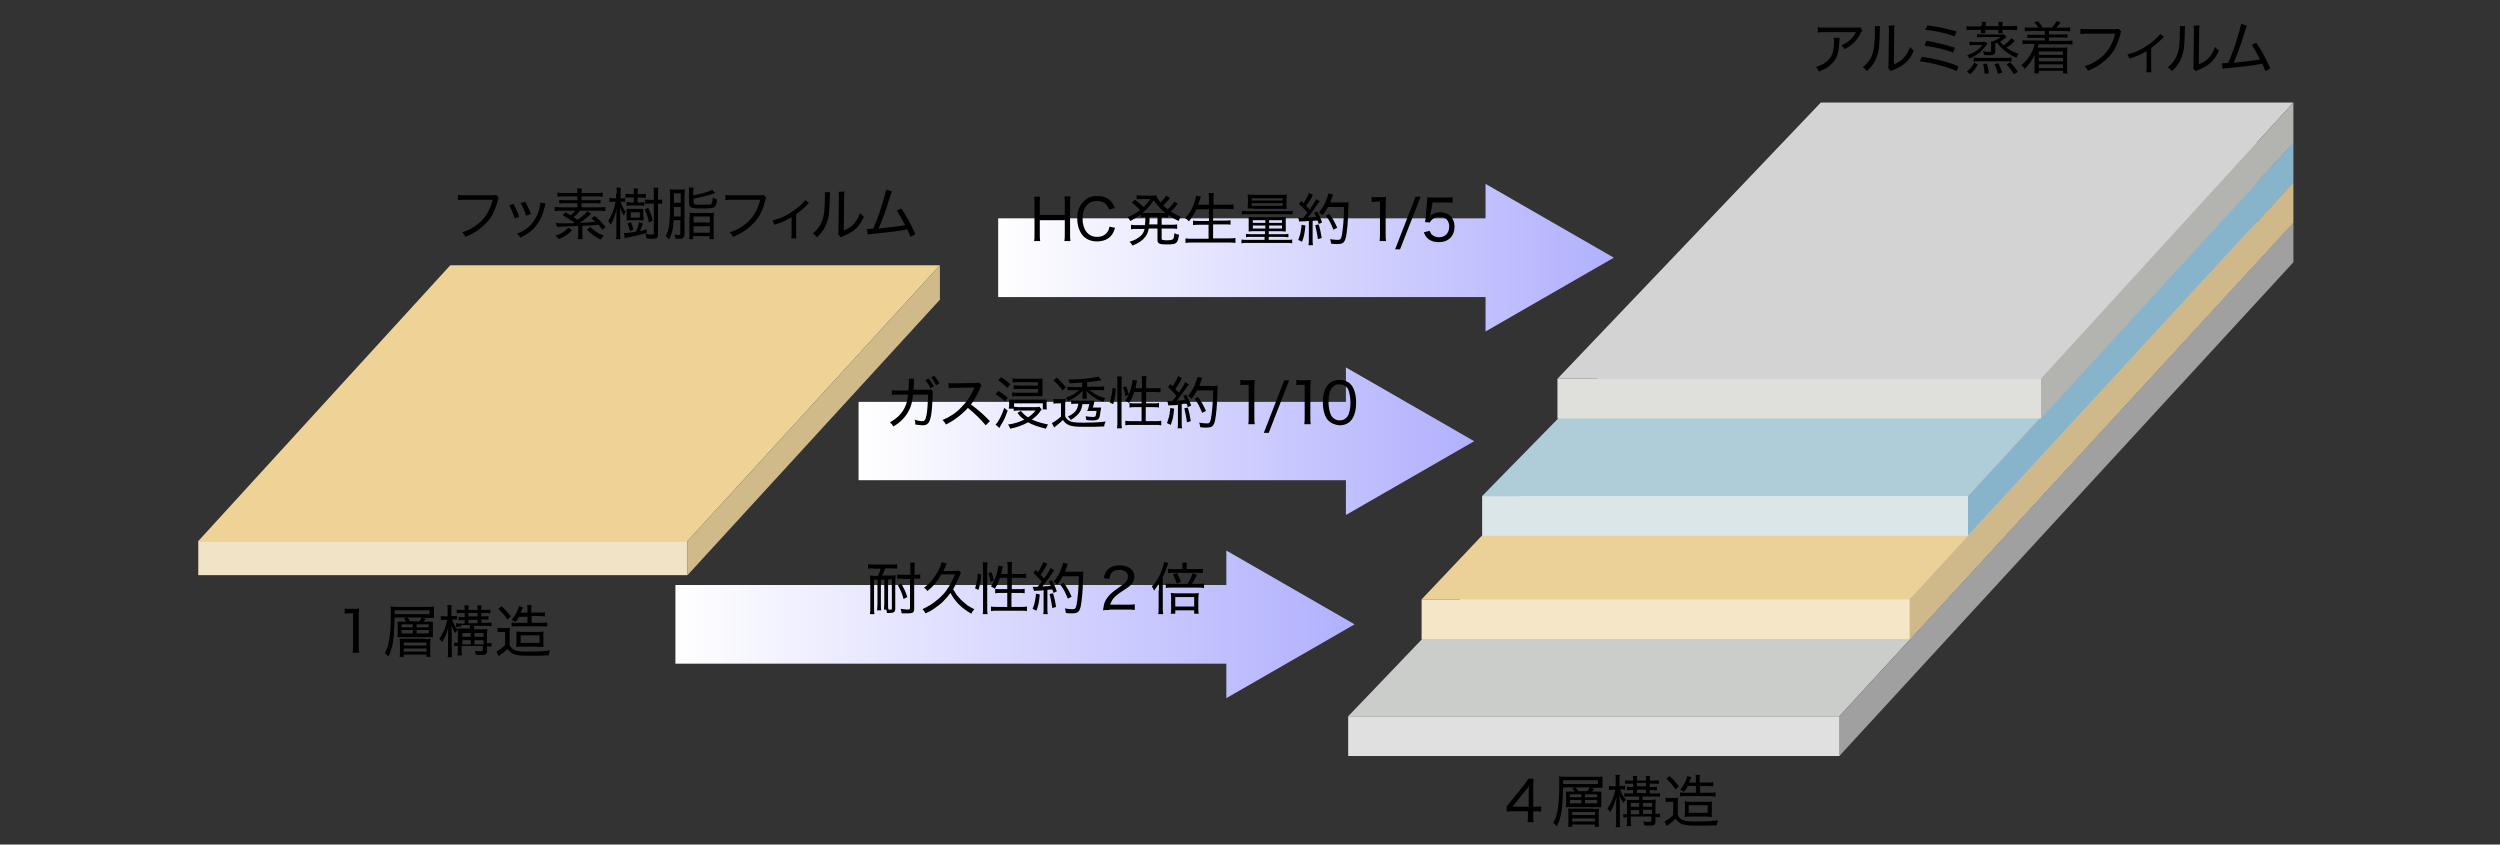 <?xml version="1.0" encoding="utf-8"?>
<!-- Generator: Adobe Illustrator 26.3.1, SVG Export Plug-In . SVG Version: 6.00 Build 0)  -->
<svg version="1.1" id="レイヤー_1" xmlns="http://www.w3.org/2000/svg" xmlns:xlink="http://www.w3.org/1999/xlink" x="0px"
	 y="0px" viewBox="0 0 660.7 223.2" style="enable-background:new 0 0 660.7 223.2;" xml:space="preserve">
<rect x="0" y="0" width="660.7" height="223.2" fill="#333333" stroke="none"/>
<style type="text/css">
	.st0{fill:none;}
	.st1{fill:#EED296;}
	.st2{fill:#F1E4C6;}
	.st3{fill:#D1BA8A;}
	.st4{fill:#CBCDCB;}
	.st5{fill:#E0E0E0;}
	.st6{fill:#A0A0A0;}
	.st7{fill:#EBD198;}
	.st8{fill:#F5E6C8;}
	.st9{fill:#CFB88A;}
	.st10{fill:#AFCDD9;}
	.st11{fill:#DBE6E8;}
	.st12{fill:#88B4CB;}
	.st13{fill:#D3D3D3;}
	.st14{fill:#DFE0DC;}
	.st15{fill:#B3B3AF;}
	.st16{fill:url(#SVGID_1_);}
	.st17{fill:url(#SVGID_00000093158565923529095480000006189605796743892882_);}
	.st18{fill:url(#SVGID_00000023277511766501033010000016887851327298697623_);}
</style>
<g>
	<rect class="st0" width="660.7" height="223.2"/>
</g>
<polygon class="st1" points="248.4,70.1 119,70.1 52.4,143 181.7,143 "/>
<rect x="52.4" y="143" class="st2" width="129.3" height="9"/>
<polygon class="st3" points="248.4,79.2 181.7,152 181.7,143 248.4,70.1 "/>
<polygon class="st4" points="606.1,58.8 481.2,58.8 356.3,189.3 486.1,189.3 "/>
<rect x="356.3" y="189.3" class="st5" width="129.9" height="10.5"/>
<polygon class="st6" points="606.1,69.3 486.1,199.8 486.1,189.3 606.1,58.8 "/>
<polygon class="st7" points="606.1,48.2 480,48.2 375.7,158.4 504.7,158.4 "/>
<rect x="375.7" y="158.4" class="st8" width="129" height="10.5"/>
<polygon class="st9" points="606.1,58.8 504.7,169 504.7,158.4 606.1,48.2 "/>
<polygon class="st10" points="606.1,37.7 483.2,37.7 391.7,131.1 520.1,131.1 "/>
<rect x="391.7" y="131.1" class="st11" width="128.5" height="10.5"/>
<polygon class="st12" points="606.1,48.2 520.1,141.6 520.1,131.1 606.1,37.7 "/>
<polygon class="st13" points="606.1,27.1 481.2,27.1 411.6,100.1 539.4,100.1 "/>
<rect x="411.6" y="100.1" class="st14" width="127.8" height="10.5"/>
<polygon class="st15" points="606.1,37.7 539.4,110.6 539.4,100.1 606.1,27.1 "/>
<linearGradient id="SVGID_1_" gradientUnits="userSpaceOnUse" x1="263.834" y1="68.124" x2="426.505" y2="68.124">
	<stop  offset="0" style="stop-color:#FFFFFF"/>
	<stop  offset="1" style="stop-color:#B1B0FE"/>
</linearGradient>
<polygon class="st16" points="426.5,68.1 392.6,48.6 392.6,57.7 263.8,57.7 263.8,78.5 392.6,78.5 392.6,87.6 "/>
<linearGradient id="SVGID_00000081608839849494674710000013948628921915605413_" gradientUnits="userSpaceOnUse" x1="226.94" y1="116.56" x2="389.611" y2="116.56">
	<stop  offset="0" style="stop-color:#FFFFFF"/>
	<stop  offset="1" style="stop-color:#B1B0FE"/>
</linearGradient>
<polygon style="fill:url(#SVGID_00000081608839849494674710000013948628921915605413_);" points="389.6,116.6 355.7,97.1 
	355.7,106.2 226.9,106.2 226.9,126.9 355.7,126.9 355.7,136.1 "/>
<linearGradient id="SVGID_00000103953503336838543090000011906393399321483704_" gradientUnits="userSpaceOnUse" x1="178.496" y1="165.031" x2="357.988" y2="165.031">
	<stop  offset="0" style="stop-color:#FFFFFF"/>
	<stop  offset="1" style="stop-color:#B1B0FE"/>
</linearGradient>
<polygon style="fill:url(#SVGID_00000103953503336838543090000011906393399321483704_);" points="358,165 324.1,145.5 324.1,154.6 
	178.5,154.6 178.5,175.4 324.1,175.4 324.1,184.5 "/>
<g>
	<path d="M131.8,52.2c-0.1,0.2-0.1,0.2-0.3,1c-0.8,2.9-1.9,4.9-3.8,6.5c-1.4,1.3-2.7,2.1-4.7,2.9c-0.3-0.6-0.4-0.8-0.9-1.2
		c1.3-0.4,2.2-0.8,3.4-1.6c2.4-1.6,3.9-3.8,4.7-7h-7.4c-0.9,0-1.3,0-1.8,0.1v-1.4c0.6,0.1,0.9,0.1,1.9,0.1h7.1c0.7,0,0.8,0,1.1-0.1
		L131.8,52.2z"/>
	<path d="M135.7,53.9c0.6,1.1,0.9,1.7,1.5,3.4l-1.2,0.4c-0.4-1.4-0.8-2.3-1.4-3.4L135.7,53.9z M144.2,53.8c-0.1,0.3-0.1,0.4-0.2,0.7
		c-0.5,2.2-1.2,3.7-2.2,5c-1,1.4-2.4,2.4-4.3,3.3c-0.3-0.5-0.4-0.6-0.9-1c3-1.2,4.7-3,5.7-5.8c0.3-1,0.5-1.9,0.5-2.5L144.2,53.8z
		 M138.8,53.3c0.8,1.5,1.1,2.1,1.5,3.3L139,57c-0.3-1.1-0.7-2.2-1.4-3.3L138.8,53.3z"/>
	<path d="M146.8,58.9c0.4,0.1,0.7,0.1,1.1,0.1c0.8,0,3,0,3.6,0c0.1-0.1,0.2-0.1,0.3-0.2c-1-0.7-2-1.3-3.1-1.9l0.7-0.8
		c0.7,0.4,0.9,0.5,1.4,0.8c0.6-0.5,0.9-0.8,1.2-1.2h-3.8c-0.7,0-1.1,0-1.6,0.1v-1.1c0.3,0,0.8,0.1,1.5,0.1h4.5v-1.1h-3.4
		c-0.5,0-0.9,0-1.4,0.1v-1c0.4,0.1,0.8,0.1,1.4,0.1h3.4v-1h-3.8c-0.8,0-1.1,0-1.5,0.1v-1.1c0.4,0.1,0.9,0.1,1.6,0.1h3.7
		c0-0.7,0-0.9-0.1-1.2h1.3c-0.1,0.4-0.1,0.6-0.1,1.2h4c0.7,0,1.2,0,1.6-0.1v1.1c-0.4-0.1-0.8-0.1-1.5-0.1h-4.1v1h3.6
		c0.6,0,1,0,1.4-0.1v1c-0.5-0.1-0.8-0.1-1.4-0.1h-3.6v1.1h4.8c0.7,0,1.2,0,1.5-0.1v1.1c-0.5-0.1-0.9-0.1-1.6-0.1h-5.1
		c-0.4,0.5-1.1,1.2-1.7,1.7c0.6,0.4,0.6,0.4,1.1,0.7c0.7-0.5,1.1-0.9,1.9-1.6c0.2-0.2,0.5-0.5,0.6-0.7l1,0.7
		c-0.2,0.1-0.3,0.2-0.5,0.5c-0.9,0.8-1.6,1.3-2.5,1.9c1.1,0,1.1,0,4.1-0.3c-0.4-0.3-0.5-0.5-1-0.9l0.9-0.6c1.3,1.1,1.9,1.8,2.9,2.9
		l-0.9,0.7c-0.5-0.7-0.7-0.9-1-1.3c-2.3,0.2-2.3,0.2-4.3,0.3v2.1c0,0.7,0,1,0.1,1.4h-1.3c0.1-0.4,0.1-0.7,0.1-1.4v-2.1
		c-1.2,0.1-2.9,0.1-4.6,0.2c-0.4,0-0.6,0-0.9,0.1L146.8,58.9z M151.2,60.8c-1,1.1-2,1.8-3.5,2.4c-0.3-0.4-0.5-0.6-0.9-0.9
		c0.9-0.3,1.3-0.5,1.9-0.9c0.7-0.4,1-0.7,1.5-1.2L151.2,60.8z M156,60c0.5,0.5,0.9,0.8,1.6,1.3c0.6,0.4,1,0.6,2,1
		c-0.3,0.3-0.6,0.6-0.8,1c-1.5-0.7-2.6-1.5-3.7-2.6L156,60z"/>
	<path d="M163,51.2c0-0.8,0-1.2-0.1-1.6h1.2c-0.1,0.4-0.1,0.8-0.1,1.5v1.3h0.3c0.4,0,0.6,0,0.9-0.1v1.1c-0.3,0-0.5-0.1-0.9-0.1h-0.3
		c0.3,1,0.8,1.9,1.4,2.7c-0.3,0.6-0.4,0.6-0.5,1c-0.5-0.7-0.7-1.2-1-2.2c0,0.3,0,0.3,0,1c0,0.3,0,0.8,0,1.1v4.5c0,0.8,0,1.3,0.1,1.8
		h-1.2c0.1-0.4,0.1-1,0.1-1.8v-4c0-0.6,0-1.3,0.1-2.3c-0.5,2-0.9,3.1-1.6,4.3c-0.3-0.5-0.4-0.7-0.7-1c0.9-1.3,1.6-3,2-5.1h-0.5
		c-0.4,0-0.8,0-1.1,0.1v-1.1c0.3,0,0.6,0.1,1.1,0.1h0.6V51.2z M164.9,61.6c0.8,0,1.8-0.1,3.2-0.4c0.4-0.9,0.6-1.6,0.8-2.5l1,0.4
		c-0.2,0.7-0.6,1.5-0.8,2c0.6-0.2,0.9-0.2,1.8-0.5v1c-1.5,0.4-2.3,0.6-5.1,1.2c-0.3,0.1-0.5,0.1-0.7,0.2L164.9,61.6z M169.1,53.5
		c0.5,0,0.9,0,1.2-0.1v1c-0.4,0-0.7-0.1-1.2-0.1h-2.3c-0.5,0-0.9,0-1.2,0.1v-1c0.3,0,0.7,0.1,1.2,0.1h0.7v-1.3h-0.9
		c-0.6,0-1,0-1.3,0.1v-1.1c0.4,0.1,0.8,0.1,1.3,0.1h0.9V51c0-0.5,0-0.8-0.1-1.2h1.2c-0.1,0.4-0.1,0.7-0.1,1.2v0.3h0.9
		c0.5,0,0.9,0,1.3-0.1v1.1c-0.4,0-0.8-0.1-1.3-0.1h-0.9v1.3H169.1z M170.1,57.3c0,0.6,0,0.8,0,1c-0.3,0-0.6-0.1-1.1-0.1h-2.3
		c-0.4,0-0.8,0-1.1,0.1c0-0.3,0-0.6,0-1v-1.1c0-0.4,0-0.8,0-1c0.3,0,0.6,0,1,0h2.4c0.4,0,0.7,0,1,0c0,0.3,0,0.4,0,1V57.3z
		 M166.5,61.1c-0.2-0.8-0.3-1.3-0.7-2l0.9-0.4c0.4,0.8,0.5,1.2,0.7,2L166.5,61.1z M166.7,57.5h2.4v-1.4h-2.4V57.5z M171.5,58.8
		c-0.3-1.6-0.6-2.3-1.1-3.5l0.9-0.4c0.6,1.3,0.9,2.1,1.2,3.4L171.5,58.8z M173.9,61.9c0,1-0.3,1.2-1.7,1.2c-0.4,0-0.8,0-1.3-0.1
		c-0.1-0.5-0.2-0.8-0.3-1.2c0.6,0.1,1.2,0.2,1.6,0.2c0.5,0,0.6-0.1,0.6-0.4v-7.8h-1.1c-0.5,0-0.8,0-1.2,0.1v-1.2
		c0.3,0.1,0.6,0.1,1.2,0.1h1.1v-1.5c0-0.8,0-1.2-0.1-1.7h1.3c-0.1,0.5-0.1,1-0.1,1.7v1.5c0.6,0,0.8,0,1.1-0.1v1.2
		c-0.3-0.1-0.6-0.1-1.1-0.1V61.9z"/>
	<path d="M178,58.2c-0.1,2.5-0.5,3.8-1.2,5.1c-0.3-0.4-0.6-0.7-0.9-0.9c1-1.7,1.2-3.5,1.2-10c0-1.3,0-1.8-0.1-2.4
		c0.4,0.1,0.8,0.1,1.4,0.1h1.4c0.5,0,0.8,0,1.2-0.1c0,0.4-0.1,0.8-0.1,1.5v10.3c0,1-0.3,1.3-1.5,1.3c-0.3,0-0.5,0-0.9,0
		c0-0.5-0.1-0.7-0.3-1.1c0.4,0.1,0.8,0.1,1.1,0.1c0.4,0,0.5-0.1,0.5-0.4v-3.5H178z M179.9,57.2v-2.5h-1.8l0,2.5H179.9z M179.9,53.6
		v-2.5h-1.8v2.5H179.9z M183.3,51.6c2.4-0.4,4.2-1,4.9-1.5l0.8,0.9l-0.3,0.1c-0.5,0.2-1.6,0.6-2.2,0.7c-1.2,0.3-1.6,0.4-3.2,0.7v1
		c0,0.3,0.1,0.4,0.3,0.5c0.2,0.1,0.8,0.1,1.7,0.1c2,0,2.5,0,2.7-0.2c0.2-0.2,0.3-0.7,0.4-1.7c0.5,0.3,0.6,0.4,1.1,0.5
		c-0.1,1.2-0.3,1.6-0.6,1.9c-0.3,0.4-1,0.5-3.5,0.5c-1.6,0-2.4-0.1-2.8-0.3c-0.3-0.2-0.5-0.5-0.5-1v-2.7c0-0.6,0-1.1-0.1-1.5h1.3
		c0,0.4-0.1,0.8-0.1,1.4V51.6z M182.3,57.4c0-0.5,0-0.9-0.1-1.2c0.4,0,0.7,0.1,1.3,0.1h3.9c0.6,0,1,0,1.3-0.1c0,0.3-0.1,0.7-0.1,1.2
		v4.3c0,0.7,0,1.1,0.1,1.5h-1.2v-0.8h-4.3v0.8h-1.1c0.1-0.4,0.1-0.8,0.1-1.5V57.4z M183.3,58.8h4.3v-1.6h-4.3V58.8z M183.3,61.5h4.3
		v-1.7h-4.3V61.5z"/>
	<path d="M202.5,52.2c-0.1,0.2-0.1,0.2-0.3,1c-0.8,2.9-1.9,4.9-3.8,6.5c-1.4,1.3-2.7,2.1-4.7,2.9c-0.3-0.6-0.4-0.8-0.9-1.2
		c1.3-0.4,2.2-0.8,3.4-1.6c2.4-1.6,3.9-3.8,4.7-7h-7.4c-0.9,0-1.3,0-1.8,0.1v-1.4c0.6,0.1,0.9,0.1,1.9,0.1h7.1c0.7,0,0.8,0,1.1-0.1
		L202.5,52.2z"/>
	<path d="M213.8,53.6c-0.2,0.2-0.2,0.2-0.5,0.5c-0.7,0.8-1.8,1.7-2.9,2.5v5c0,0.7,0,1.1,0.1,1.4h-1.4c0.1-0.4,0.1-0.7,0.1-1.4v-4.2
		c-1.4,0.9-2.7,1.4-4.5,2c-0.2-0.5-0.3-0.6-0.6-1.1c1.4-0.4,2.4-0.7,3.5-1.3c1.6-0.9,3-1.8,4.3-3.1c0.5-0.5,0.6-0.6,0.9-1
		L213.8,53.6z"/>
	<path d="M219.4,50.8c-0.1,0.4-0.1,0.4-0.1,1.3c-0.1,4.2-0.2,5.2-0.8,6.8c-0.5,1.4-1.2,2.5-2.6,3.8c-0.4-0.5-0.6-0.7-1.1-1
		c1.2-1,2-2,2.5-3.4c0.5-1.3,0.7-3.2,0.7-6.3c0-0.7,0-0.8,0-1.2L219.4,50.8z M223.2,50.6c-0.1,0.4-0.1,0.7-0.1,1.6l-0.1,8.7
		c1.2-0.5,1.9-0.9,2.6-1.7c0.8-0.8,1.3-1.8,1.7-2.9c0.4,0.5,0.5,0.6,1,1c-0.8,1.8-1.8,3-3.1,3.9c-0.6,0.4-1.2,0.7-2.1,1.1
		c-0.2,0.1-0.3,0.1-0.5,0.2c-0.2,0.1-0.2,0.1-0.4,0.2l-0.7-0.8c0.1-0.3,0.1-0.5,0.1-1.2l0.1-8.5c0-0.1,0-0.2,0-0.3
		c0-0.6,0-0.9-0.1-1.2L223.2,50.6z"/>
	<path d="M235.7,50.6c-0.1,0.3-0.2,0.5-0.4,1.1c-1,3.4-2.1,6.4-3.1,8.7c2.1-0.2,5.4-0.6,7-0.9c-0.7-1.4-1.6-2.9-2.2-3.9l1.2-0.5
		c1.3,1.9,2.7,4.4,3.7,6.8l-1.3,0.7c-0.3-0.7-0.4-1-0.8-2c-0.2,0-0.2,0-0.5,0.1c-1.7,0.4-4.7,0.7-8.7,1.1c-0.7,0.1-1,0.1-1.3,0.2
		l-0.2-1.5c0.2,0,0.3,0,0.4,0c0.2,0,0.7,0,1.3-0.1c0.9-2.2,1.5-3.6,2.2-6c0.7-2.3,1-3.4,1.2-4.3L235.7,50.6z"/>
</g>
<g>
	<path d="M91.2,160.8c0.4,0.1,0.7,0.1,1.3,0.1h1.1c0.6,0,0.8,0,1.3-0.1c-0.1,0.9-0.1,1.7-0.1,2.5v7.4c0,0.7,0,1.2,0.1,1.8h-1.7
		c0.1-0.6,0.1-1.1,0.1-1.8v-8.6h-0.8c-0.5,0-0.9,0-1.4,0.1V160.8z"/>
	<path d="M107.3,164.2c-0.2-0.2-0.3-0.4-0.6-0.7l0.9-0.3h-3.3c-0.1,4.1-0.3,5.8-0.6,7.4c-0.3,1.1-0.5,1.8-1.1,2.9
		c-0.3-0.4-0.5-0.6-0.9-0.9c0.5-1,0.8-1.6,1-2.7c0.4-1.7,0.6-4.3,0.6-7.9c0-0.8,0-1.2-0.1-1.7c0.5,0,1.1,0.1,1.9,0.1h8
		c0.8,0,1.1,0,1.6-0.1c0,0.4,0,0.6,0,1v1c0,0.4,0,0.7,0,1c-0.4,0-0.9,0-1.5,0h-1.6l0.9,0.3c-0.2,0.2-0.3,0.4-0.6,0.7h1.2
		c0.7,0,1,0,1.3,0c0,0.4,0,0.7,0,1.1v1.8c0,0.5,0,0.8,0,1.2c-0.3,0-0.7,0-1.3,0h-6.8c-0.8,0-1,0-1.3,0c0-0.4,0.1-0.6,0.1-1.2v-1.7
		c0-0.6,0-0.9-0.1-1.2c0.3,0,0.6,0,1.3,0H107.3z M113.5,162.3v-1h-9.2v1H113.5z M112.3,168.9c0.8,0,1.1,0,1.5-0.1
		c0,0.4-0.1,0.7-0.1,1.2v2.3c0,0.6,0,0.9,0.1,1.3h-1.1V173h-6v0.6h-1.1c0.1-0.4,0.1-0.7,0.1-1.3v-2.2c0-0.6,0-0.9-0.1-1.3
		c0.3,0,0.8,0,1.5,0H112.3z M106.1,165.8h3V165h-3V165.8z M106.1,167.4h3v-0.9h-3V167.4z M106.7,170.6h6v-0.8h-6V170.6z
		 M106.7,172.2h6v-0.8h-6V172.2z M110.8,164.2c0.3-0.3,0.4-0.6,0.6-1h-3.7c0.3,0.4,0.5,0.6,0.7,1H110.8z M110.1,165.8h3.2V165h-3.2
		V165.8z M110.1,167.4h3.2v-0.9h-3.2V167.4z"/>
	<path d="M119.5,163.8c0.2,0.5,0.3,0.7,0.4,1c0.4,0.8,0.6,1.1,1.1,1.6c-0.3,0.3-0.4,0.5-0.7,0.9c-0.4-0.6-0.7-1.1-1-2
		c0,0.6,0.1,1.5,0.1,2.3v4.3c0,0.8,0,1.3,0.1,1.8h-1.2c0.1-0.4,0.1-1,0.1-1.8v-3.8c0-0.7,0-1.4,0.1-2.4c-0.5,1.8-0.9,2.9-1.7,4
		c-0.2-0.4-0.3-0.5-0.7-0.9c1-1.4,1.7-3,2.1-5h-0.7c-0.4,0-0.8,0-1,0.1v-1.1c0.3,0,0.5,0.1,1,0.1h0.8v-1.4c0-0.8,0-1.2-0.1-1.6h1.2
		c-0.1,0.4-0.1,0.8-0.1,1.5v1.4h0.5c0.4,0,0.7,0,1-0.1v1.1c-0.3,0-0.6-0.1-0.9-0.1H119.5z M121.9,165.6c-0.6,0-1,0-1.4,0.1v-1
		c0.4,0.1,0.7,0.1,1.4,0.1h0.9v-0.9h-0.4c-0.5,0-0.9,0-1.2,0.1v-1c0.4,0,0.7,0.1,1.2,0.1h0.4V162h-0.8c-0.5,0-0.9,0-1.3,0.1v-1
		c0.4,0.1,0.7,0.1,1.3,0.1h0.8c0-0.7,0-0.9-0.1-1.2h1.2c-0.1,0.3-0.1,0.5-0.1,1.2h2.4c0-0.8,0-0.9-0.1-1.2h1.2
		c-0.1,0.4-0.1,0.7-0.1,1.2h1.1c0.6,0,0.9,0,1.3-0.1v1c-0.4-0.1-0.7-0.1-1.3-0.1h-1.1v0.9h0.7c0.5,0,0.9,0,1.2-0.1v1
		c-0.3,0-0.6-0.1-1.2-0.1h-0.7v0.9h1.3c0.6,0,1,0,1.4-0.1v1c-0.4-0.1-0.8-0.1-1.5-0.1h-3.1v0.9h2.1c0.6,0,1,0,1.4-0.1
		c0,0.4-0.1,0.8-0.1,1.5v2.3c0.6,0,0.8,0,1.2-0.1v1c-0.4,0-0.6-0.1-1.2-0.1v1.1c0,1-0.3,1.2-1.6,1.2c-0.3,0-0.9,0-1.4-0.1
		c0-0.3-0.1-0.7-0.2-1c0.6,0.1,1.1,0.1,1.5,0.1c0.5,0,0.6-0.1,0.6-0.4v-1h-5.6v0.8c0,1,0,1.2,0.1,1.7h-1.2c0.1-0.5,0.1-0.9,0.1-1.7
		v-0.8c-0.4,0-0.7,0-1,0.1v-1c0.3,0.1,0.5,0.1,1,0.1v-2.4c0-0.6,0-0.9-0.1-1.4c0.4,0,0.9,0,1.6,0h1.7v-0.9H121.9z M124.4,167.3h-2.2
		v1h2.2V167.3z M124.4,169.2h-2.2v1.1h2.2V169.2z M126.2,162.9V162h-2.4v0.9H126.2z M126.2,164.7v-0.9h-2.4v0.9H126.2z M127.8,168.3
		v-1h-2.4v1H127.8z M127.8,170.3v-1.1h-2.4v1.1H127.8z"/>
	<path d="M131.5,165.9c0.4,0.1,0.6,0.1,1.2,0.1h0.9c0.4,0,0.8,0,1.2-0.1c-0.1,0.5-0.1,0.8-0.1,1.6v3c0.4,0.7,0.6,1,1.3,1.3
		c0.7,0.3,1.6,0.4,3.3,0.4c2.7,0,4.6-0.1,6.1-0.3c-0.3,0.7-0.3,0.7-0.4,1.3c-1.6,0.1-3.3,0.1-5,0.1c-2.7,0-3.5-0.1-4.4-0.5
		c-0.6-0.3-1-0.7-1.5-1.3c-0.7,0.7-0.9,0.9-1.8,1.5c-0.2,0.1-0.3,0.3-0.5,0.4l-0.6-1.2c0.6-0.3,1.5-0.9,2.3-1.7V167h-0.9
		c-0.5,0-0.7,0-1.1,0.1V165.9z M132.5,160.2c1.1,0.9,1.7,1.7,2.5,2.7l-0.9,0.8c-0.8-1.2-1.4-1.8-2.4-2.8L132.5,160.2z M137.2,163
		c-0.3,0.6-0.5,0.8-1,1.4c-0.3-0.3-0.5-0.4-1-0.6c0.8-0.9,1.3-1.7,1.7-2.8c0.1-0.3,0.2-0.5,0.2-0.8l1.1,0.3c0,0.1,0,0.1-0.1,0.3
		c0,0,0,0.1-0.1,0.1c0,0.1-0.1,0.2-0.4,1h1.8v-0.5c0-0.8,0-1.1-0.1-1.5h1.2c-0.1,0.3-0.1,0.7-0.1,1.5v0.5h2.1c0.7,0,1.1,0,1.5-0.1
		v1.1c-0.4,0-0.8-0.1-1.4-0.1h-2.1v1.8h2.7c0.7,0,1,0,1.4-0.1v1.1c-0.5,0-0.9-0.1-1.4-0.1h-6.7c-0.5,0-0.9,0-1.3,0.1v-1.1
		c0.3,0.1,0.7,0.1,1.4,0.1h2.8V163H137.2z M137.9,170.9c-0.7,0-1,0-1.5,0.1c0-0.3,0.1-0.5,0.1-1.5v-1.3c0-0.7,0-1-0.1-1.3
		c0.5,0,0.9,0.1,1.6,0.1h4.1c0.7,0,1.1,0,1.6-0.1c-0.1,0.3-0.1,0.6-0.1,1.5v1.2c0,0.9,0,1.1,0,1.4c-0.4,0-0.9-0.1-1.5-0.1H137.9z
		 M137.6,169.9h5v-2h-5V169.9z"/>
</g>
<g>
	<path d="M398.1,213.2c0.3-0.4,0.7-0.8,1-1.2l3.7-4.6c0.5-0.7,0.8-1,1.1-1.6h1.4c-0.1,0.9-0.1,1.3-0.1,2.5v4.9h0.6
		c0.6,0,1,0,1.5-0.1v1.4c-0.6-0.1-0.9-0.1-1.5-0.1h-0.6v1.2c0,0.7,0,1.1,0.1,1.7h-1.6c0.1-0.5,0.1-1,0.1-1.7v-1.2H400
		c-0.9,0-1.3,0-1.8,0.1V213.2z M404,209.7c0-0.8,0-1.2,0.1-2c-0.3,0.5-0.6,0.9-1.1,1.4l-3.3,4.1h4.3V209.7z"/>
	<path d="M416.1,209.1c-0.2-0.2-0.3-0.4-0.6-0.7l0.9-0.3h-3.3c-0.1,4.1-0.3,5.8-0.6,7.4c-0.3,1.1-0.5,1.8-1.1,2.9
		c-0.3-0.5-0.5-0.6-0.9-0.9c0.5-1,0.8-1.6,1-2.7c0.4-1.7,0.6-4.3,0.6-7.9c0-0.8,0-1.2-0.1-1.7c0.5,0,1.1,0.1,1.9,0.1h8
		c0.8,0,1.1,0,1.6-0.1c0,0.4,0,0.6,0,1v1c0,0.4,0,0.7,0,1c-0.4,0-0.9,0-1.5,0h-1.6l0.9,0.3c-0.2,0.2-0.3,0.4-0.6,0.7h1.2
		c0.7,0,1,0,1.3,0c0,0.4,0,0.7,0,1.1v1.8c0,0.5,0,0.8,0,1.2c-0.3,0-0.7,0-1.3,0h-6.8c-0.8,0-1,0-1.3,0c0-0.4,0.1-0.6,0.1-1.2v-1.7
		c0-0.6,0-0.9-0.1-1.2c0.3,0,0.6,0,1.3,0H416.1z M422.3,207.2v-1h-9.2v1H422.3z M421.1,213.8c0.8,0,1.1,0,1.5-0.1
		c0,0.4-0.1,0.7-0.1,1.2v2.3c0,0.6,0,0.9,0.1,1.3h-1.1v-0.6h-6v0.6h-1.1c0.1-0.4,0.1-0.7,0.1-1.3V215c0-0.6,0-0.9-0.1-1.3
		c0.3,0,0.8,0,1.5,0H421.1z M414.9,210.7h3v-0.8h-3V210.7z M414.9,212.3h3v-0.9h-3V212.3z M415.5,215.4h6v-0.8h-6V215.4z
		 M415.5,217.1h6v-0.8h-6V217.1z M419.5,209.1c0.3-0.3,0.4-0.6,0.6-1h-3.7c0.3,0.4,0.5,0.6,0.7,1H419.5z M418.9,210.7h3.2v-0.8h-3.2
		V210.7z M418.9,212.3h3.2v-0.9h-3.2V212.3z"/>
	<path d="M428.2,208.7c0.2,0.5,0.3,0.7,0.4,1c0.4,0.8,0.6,1.1,1.1,1.6c-0.3,0.3-0.4,0.5-0.7,0.9c-0.4-0.6-0.7-1.1-1-2
		c0,0.6,0.1,1.5,0.1,2.3v4.3c0,0.8,0,1.3,0.1,1.8H427c0.1-0.4,0.1-1,0.1-1.8V213c0-0.7,0-1.4,0.1-2.4c-0.5,1.8-0.9,2.9-1.7,4
		c-0.2-0.4-0.3-0.5-0.7-0.9c1-1.4,1.7-3,2.1-5h-0.7c-0.4,0-0.8,0-1,0.1v-1.1c0.3,0,0.5,0.1,1,0.1h0.8v-1.4c0-0.8,0-1.2-0.1-1.6h1.2
		c-0.1,0.4-0.1,0.8-0.1,1.5v1.4h0.5c0.4,0,0.7,0,1-0.1v1.1c-0.3,0-0.6-0.1-0.9-0.1H428.2z M430.7,210.5c-0.6,0-1,0-1.4,0.1v-1
		c0.4,0.1,0.7,0.1,1.4,0.1h0.9v-0.9h-0.4c-0.5,0-0.9,0-1.2,0.1v-1c0.4,0,0.7,0.1,1.2,0.1h0.4v-0.9h-0.8c-0.5,0-0.9,0-1.3,0.1v-1
		c0.4,0.1,0.7,0.1,1.3,0.1h0.8c0-0.7,0-0.9-0.1-1.2h1.2c-0.1,0.3-0.1,0.5-0.1,1.2h2.4c0-0.8,0-0.9-0.1-1.2h1.2
		c-0.1,0.4-0.1,0.7-0.1,1.2h1.1c0.6,0,0.9,0,1.3-0.1v1c-0.4-0.1-0.7-0.1-1.3-0.1H436v0.9h0.7c0.5,0,0.9,0,1.2-0.1v1
		c-0.3,0-0.6-0.1-1.2-0.1H436v0.9h1.3c0.6,0,1,0,1.4-0.1v1c-0.4-0.1-0.8-0.1-1.5-0.1h-3.1v0.9h2.1c0.6,0,1,0,1.4-0.1
		c0,0.4-0.1,0.8-0.1,1.5v2.3c0.6,0,0.8,0,1.2-0.1v1c-0.4,0-0.6-0.1-1.2-0.1v1.1c0,1-0.3,1.2-1.6,1.2c-0.3,0-0.9,0-1.4-0.1
		c0-0.3-0.1-0.7-0.2-1c0.6,0.1,1.1,0.1,1.5,0.1c0.5,0,0.6-0.1,0.6-0.4v-1H431v0.8c0,1,0,1.2,0.1,1.7h-1.2c0.1-0.5,0.1-0.9,0.1-1.7
		V216c-0.4,0-0.7,0-1,0.1v-1c0.3,0.1,0.5,0.1,1,0.1v-2.4c0-0.6,0-0.9-0.1-1.4c0.4,0,0.9,0,1.6,0h1.7v-0.9H430.7z M433.2,212.2H431v1
		h2.2V212.2z M433.2,214.1H431v1.1h2.2V214.1z M435,207.8v-0.9h-2.4v0.9H435z M435,209.6v-0.9h-2.4v0.9H435z M436.6,213.2v-1h-2.4v1
		H436.6z M436.6,215.1v-1.1h-2.4v1.1H436.6z"/>
	<path d="M440.2,210.8c0.4,0.1,0.6,0.1,1.2,0.1h0.9c0.4,0,0.8,0,1.2-0.1c-0.1,0.5-0.1,0.8-0.1,1.6v3c0.4,0.7,0.6,1,1.3,1.3
		c0.7,0.3,1.6,0.4,3.3,0.4c2.7,0,4.6-0.1,6.1-0.3c-0.3,0.7-0.3,0.7-0.4,1.3c-1.6,0.1-3.3,0.1-5,0.1c-2.7,0-3.5-0.1-4.4-0.5
		c-0.6-0.3-1-0.7-1.5-1.3c-0.7,0.7-0.9,0.9-1.8,1.5c-0.2,0.1-0.3,0.3-0.5,0.4l-0.6-1.2c0.6-0.3,1.5-0.9,2.3-1.7v-3.5h-0.9
		c-0.5,0-0.7,0-1.1,0.1V210.8z M441.2,205.1c1.1,0.9,1.7,1.7,2.5,2.7l-0.9,0.8c-0.8-1.2-1.4-1.8-2.4-2.8L441.2,205.1z M446,207.9
		c-0.3,0.6-0.5,0.8-1,1.4c-0.3-0.3-0.5-0.4-1-0.6c0.8-0.9,1.3-1.7,1.7-2.8c0.1-0.3,0.2-0.5,0.2-0.8l1.1,0.3c0,0.1,0,0.1-0.1,0.3
		c0,0,0,0.1-0.1,0.1c0,0.1-0.1,0.2-0.4,1h1.8v-0.5c0-0.8,0-1.1-0.1-1.5h1.2c-0.1,0.3-0.1,0.7-0.1,1.5v0.5h2.1c0.7,0,1.1,0,1.5-0.1
		v1.1c-0.4,0-0.8-0.1-1.4-0.1h-2.1v1.8h2.7c0.7,0,1,0,1.4-0.1v1.1c-0.5,0-0.9-0.1-1.4-0.1h-6.7c-0.5,0-0.9,0-1.3,0.1v-1.1
		c0.3,0.1,0.7,0.1,1.4,0.1h2.8v-1.8H446z M446.7,215.8c-0.7,0-1,0-1.5,0.1c0-0.3,0.1-0.5,0.1-1.5v-1.3c0-0.7,0-1-0.1-1.3
		c0.5,0,0.9,0.1,1.6,0.1h4.1c0.7,0,1.1,0,1.6-0.1c-0.1,0.3-0.1,0.6-0.1,1.5v1.2c0,0.9,0,1.1,0,1.4c-0.4,0-0.9-0.1-1.5-0.1H446.7z
		 M446.3,214.8h5v-2h-5V214.8z"/>
</g>
<g>
	<path d="M486.2,9.9c0,0.3,0,0.3-0.1,1.1c-0.1,2.5-0.5,4-1.5,5.3c-0.9,1.1-2,1.9-3.9,2.6c-0.3-0.6-0.4-0.8-0.8-1.2
		c1.2-0.4,1.9-0.7,2.7-1.3c1.6-1.3,2.1-2.7,2.1-5.6c0-0.4,0-0.5-0.1-0.8H486.2z M492.2,8c-0.1,0.2-0.2,0.3-0.4,0.6
		c-1,2.1-2.4,3.4-4.3,4.4c-0.3-0.4-0.4-0.6-0.9-1c1-0.4,1.6-0.8,2.3-1.4c0.7-0.6,1.2-1.3,1.6-2.1h-8.3c-0.9,0-1.3,0-1.8,0.1V7.2
		c0.5,0.1,1,0.1,1.9,0.1h8c0.9,0,1,0,1.3-0.1L492.2,8z"/>
	<path d="M496.9,6.9c-0.1,0.4-0.1,0.4-0.1,1.3c-0.1,4.2-0.2,5.2-0.8,6.8c-0.5,1.4-1.2,2.5-2.6,3.8c-0.4-0.5-0.6-0.7-1.1-1
		c1.2-1,2-2,2.5-3.4c0.5-1.3,0.7-3.2,0.7-6.3c0-0.7,0-0.8,0-1.2L496.9,6.9z M500.7,6.7c-0.1,0.4-0.1,0.7-0.1,1.6l-0.1,8.7
		c1.2-0.5,1.9-0.9,2.6-1.7c0.8-0.8,1.3-1.8,1.7-2.9c0.4,0.5,0.5,0.6,1,1c-0.8,1.8-1.8,3-3.1,3.9c-0.6,0.4-1.2,0.7-2.1,1.1
		c-0.2,0.1-0.3,0.1-0.5,0.2c-0.2,0.1-0.2,0.1-0.4,0.2l-0.7-0.8c0.1-0.3,0.1-0.5,0.1-1.2l0.1-8.5c0-0.1,0-0.2,0-0.3
		c0-0.6,0-0.9-0.1-1.2L500.7,6.7z"/>
	<path d="M507.9,15c3.7,0.6,6.4,1.2,9.7,2.5l-0.5,1.3c-1.5-0.7-2.7-1.1-5.1-1.7c-1.9-0.5-3.1-0.7-4.6-0.9L507.9,15z M509.1,10.8
		c2.5,0.4,4.7,0.9,7.5,1.8l-0.4,1.3c-2.1-0.8-4.8-1.5-7.6-1.8L509.1,10.8z M509.4,6.7c2.6,0.3,4.7,0.8,7.7,1.6l-0.5,1.3
		c-2.1-0.8-5.2-1.5-7.8-1.7L509.4,6.7z"/>
	<path d="M519.8,18.9c1-0.8,1.4-1.3,1.9-2.3l1,0.4c-0.6,1.1-1,1.7-2,2.6L519.8,18.9z M525.3,11.5c-0.1,0.2-0.2,0.3-0.4,0.5
		c-0.4,0.5-1.1,1.3-1.6,1.8c-0.7,0.6-1.6,1.1-2.8,1.7c-0.2-0.4-0.3-0.6-0.6-0.9c1.9-0.7,3.1-1.5,4-2.7h-2.2c-0.5,0-0.9,0-1.2,0.1v-1
		c0.5,0.1,0.8,0.1,1.3,0.1h1.7c0.6,0,0.8,0,1.1-0.1L525.3,11.5z M523.8,6.7c0-0.4,0-0.6-0.1-0.9h1.2c-0.1,0.3-0.1,0.5-0.1,0.9v0.2
		h3.4V6.7c0-0.3,0-0.6-0.1-0.9h1.2c0,0.3-0.1,0.5-0.1,0.9v0.2h2.2c0.7,0,1.2,0,1.7-0.1V8c-0.4,0-1-0.1-1.7-0.1h-2.2
		c0,0.4,0,0.5,0.1,0.9h-1.2c0-0.3,0-0.4,0-0.9h-3.4c0,0.5,0,0.6,0,0.9h-1.2c0-0.3,0-0.5,0-0.9h-2.6c-0.3,0-0.9,0-1.2,0.1V6.9
		c0.4,0.1,1,0.1,1.7,0.1h2.1V6.7z M531.6,16.3c-0.5-0.1-0.9-0.1-1.6-0.1h-6.8c-0.7,0-1.2,0-1.6,0.1v-1.1c0.4,0,0.9,0.1,1.5,0.1h6.9
		c0.6,0,1.1,0,1.6-0.1V16.3z M532.5,10.8c-0.9,0.9-1.4,1.3-2.2,1.8c0.9,0.7,1.8,1.2,3.2,1.6c-0.3,0.3-0.4,0.6-0.6,1.1
		c-1.6-0.8-2.6-1.4-3.6-2.3c-0.6-0.6-0.9-0.9-1.5-1.7c-0.2,0.1-0.3,0.1-0.5,0.2v2.1c0,0.7-0.4,1-1.4,1c-0.4,0-1,0-1.6-0.1
		c0-0.4-0.1-0.7-0.3-1c0.7,0.1,1.2,0.2,1.7,0.2c0.4,0,0.5-0.1,0.5-0.3v-1.7c0-0.3,0-0.5,0-0.8h0.6c0.9-0.4,1.2-0.6,1.9-1.1h-4.9
		c-0.5,0-0.9,0-1.3,0.1V9c0.5,0.1,0.8,0.1,1.4,0.1h4.6c0.7,0,1,0,1.2,0l0.6,0.7c-0.1,0.1-0.2,0.1-0.4,0.3c-0.5,0.4-0.8,0.6-1.3,0.9
		c0.3,0.5,0.5,0.6,0.9,1c0.9-0.6,1.5-1.2,2.1-1.9L532.5,10.8z M524.5,19.5c-0.1-1.2-0.2-1.7-0.4-2.6l1-0.1c0.2,0.7,0.4,1.4,0.5,2.6
		L524.5,19.5z M528,19.5c-0.2-1-0.5-1.7-0.9-2.5l1-0.3c0.4,0.8,0.7,1.4,1,2.5L528,19.5z M532.2,19.6c-0.6-1.1-1.1-1.7-1.9-2.6
		l0.9-0.5c1,0.9,1.5,1.5,2.1,2.5L532.2,19.6z"/>
	<path d="M536.6,8.2c-0.6,0-1,0-1.5,0.1V7.2c0.4,0.1,0.8,0.1,1.5,0.1h2.1c-0.3-0.5-0.6-0.9-1.1-1.4l1-0.3c0.5,0.6,0.9,1.1,1.2,1.7
		h2.4c0.5-0.5,0.9-1,1.3-1.7l1.1,0.3c-0.5,0.7-0.8,1-1.2,1.4h2.2c0.7,0,1.1,0,1.5-0.1v1.1c-0.4-0.1-0.9-0.1-1.5-0.1h-4.1v0.9h3.6
		c0.7,0,1,0,1.3-0.1v1c-0.4,0-0.7-0.1-1.3-0.1h-3.6v0.9h4.7c0.7,0,1.1,0,1.5-0.1v1.1c-0.5-0.1-0.8-0.1-1.5-0.1h-7.4
		c-0.1,0.3-0.2,0.5-0.3,0.9h6.5c0.5,0,0.9,0,1.4-0.1c0,0.5-0.1,0.8-0.1,1.3v4.2c0,0.6,0,0.9,0.1,1.4h-1.2v-0.7h-6.4v0.7h-1.2
		c0.1-0.4,0.1-0.8,0.1-1.4v-2.1c0-0.4,0-1.1,0.1-1.5c-0.8,1.6-1.6,2.7-2.7,3.8c-0.3-0.4-0.5-0.7-0.9-1c1-0.8,1.7-1.6,2.3-2.6
		c0.6-0.9,1-1.9,1.2-3h-1.7c-0.7,0-1,0-1.5,0.1v-1.1c0.4,0.1,0.8,0.1,1.5,0.1h4.4V10h-3.3c-0.7,0-1,0-1.3,0.1v-1
		c0.4,0.1,0.6,0.1,1.3,0.1h3.3V8.2H536.6z M538.8,13.6v0.9h6.4v-0.9H538.8z M538.8,15.3v0.9h6.4v-0.9H538.8z M538.8,17V18h6.4V17
		H538.8z"/>
	<path d="M560.6,8.3c-0.1,0.2-0.1,0.2-0.3,1c-0.8,2.9-1.9,4.9-3.8,6.5c-1.4,1.3-2.7,2.1-4.7,2.9c-0.3-0.6-0.4-0.8-0.9-1.2
		c1.3-0.4,2.2-0.8,3.4-1.6c2.4-1.6,3.9-3.8,4.7-7h-7.4c-0.9,0-1.3,0-1.8,0.1V7.6c0.6,0.1,0.9,0.1,1.9,0.1h7.1c0.7,0,0.8,0,1.1-0.1
		L560.6,8.3z"/>
	<path d="M571.9,9.7c-0.2,0.2-0.2,0.2-0.5,0.5c-0.7,0.8-1.8,1.7-2.9,2.5v5c0,0.7,0,1.1,0.1,1.4h-1.4c0.1-0.4,0.1-0.7,0.1-1.4v-4.2
		c-1.4,0.9-2.7,1.4-4.5,2c-0.2-0.5-0.3-0.6-0.6-1.1c1.4-0.4,2.4-0.7,3.5-1.3c1.6-0.9,3-1.8,4.3-3.1c0.5-0.5,0.6-0.6,0.9-1L571.9,9.7
		z"/>
	<path d="M577.5,6.9c-0.1,0.4-0.1,0.4-0.1,1.3c-0.1,4.2-0.2,5.2-0.8,6.8c-0.5,1.4-1.2,2.5-2.6,3.8c-0.4-0.5-0.6-0.7-1.1-1
		c1.2-1,2-2,2.5-3.4c0.5-1.3,0.7-3.2,0.7-6.3c0-0.7,0-0.8,0-1.2L577.5,6.9z M581.3,6.7c-0.1,0.4-0.1,0.7-0.1,1.6l-0.1,8.7
		c1.2-0.5,1.9-0.9,2.6-1.7c0.8-0.8,1.3-1.8,1.7-2.9c0.4,0.5,0.5,0.6,1,1c-0.8,1.8-1.8,3-3.1,3.9c-0.6,0.4-1.2,0.7-2.1,1.1
		c-0.2,0.1-0.3,0.1-0.5,0.2c-0.2,0.1-0.2,0.1-0.4,0.2l-0.7-0.8c0.1-0.3,0.1-0.5,0.1-1.2l0.1-8.5c0-0.1,0-0.2,0-0.3
		c0-0.6,0-0.9-0.1-1.2L581.3,6.7z"/>
	<path d="M593.8,6.8c-0.1,0.3-0.2,0.5-0.4,1.1c-1,3.4-2.1,6.4-3.1,8.7c2.1-0.2,5.4-0.6,7-0.9c-0.7-1.4-1.6-2.9-2.2-3.9l1.2-0.5
		c1.3,1.9,2.7,4.4,3.7,6.8l-1.3,0.7c-0.3-0.7-0.4-1-0.8-2c-0.2,0-0.2,0-0.5,0.1c-1.7,0.4-4.7,0.7-8.7,1.1c-0.7,0.1-1,0.1-1.3,0.2
		l-0.2-1.5c0.2,0,0.3,0,0.4,0c0.2,0,0.7,0,1.3-0.1c0.9-2.2,1.5-3.6,2.2-6c0.7-2.3,1-3.4,1.2-4.3L593.8,6.8z"/>
</g>
<g>
	<path d="M282.9,52.1c-0.1,0.6-0.1,1-0.1,1.7v8.1c0,0.8,0,1.2,0.1,1.8h-1.6c0.1-0.6,0.1-1,0.1-1.8v-3.7h-6.6v3.7
		c0,0.8,0,1.2,0.1,1.8h-1.6c0.1-0.5,0.1-1,0.1-1.8v-8.1c0-0.8,0-1.2-0.1-1.8h1.6c-0.1,0.6-0.1,1-0.1,1.7v3.1h6.6v-3.1
		c0-0.8,0-1.2-0.1-1.8H282.9z"/>
	<path d="M293.1,55.4c-0.2-0.6-0.4-0.9-0.7-1.3c-0.6-0.7-1.4-1-2.5-1c-2.4,0-3.8,1.8-3.8,4.7s1.5,4.8,3.8,4.8c1.2,0,2.1-0.4,2.7-1.2
		c0.3-0.4,0.5-0.8,0.6-1.5l1.5,0.3c-0.3,0.9-0.5,1.4-0.9,1.9c-0.8,1.1-2.2,1.7-3.9,1.7c-1.5,0-2.7-0.5-3.6-1.4
		c-1-1.1-1.6-2.7-1.6-4.6c0-2,0.6-3.6,1.8-4.7c0.9-0.9,2-1.3,3.5-1.3c1.4,0,2.6,0.4,3.4,1.2c0.6,0.6,0.9,1,1.2,2L293.1,55.4z"/>
	<path d="M302.6,59.3c0.1-0.6,0.1-1,0.1-2c-0.5,0-0.8,0-1.2,0.1v-0.7c-0.9,0.7-1.5,1-2.8,1.7c-0.2-0.4-0.4-0.7-0.7-1
		c1.4-0.6,2.2-1,3.3-1.9c-1-1-1.3-1.3-2.2-2l0.9-0.7c0.9,0.7,1.6,1.3,2.2,1.9c0.8-0.8,1.1-1.1,1.8-2.1h-2.7c-0.2,0-0.6,0-0.9,0.1
		v-1.1c0.3,0,0.6,0.1,1.1,0.1h2.8c0.7,0,1,0,1.3-0.1c0.1,0.6,0.5,1.2,1.1,1.9c0.6-0.6,1.2-1.3,1.5-1.8l1,0.6
		c-0.1,0.1-0.2,0.2-0.3,0.4c-0.5,0.6-1,1.1-1.5,1.6c0.3,0.3,0.7,0.7,1.2,1c0.7-0.6,1.4-1.4,1.7-2l1,0.6c-0.2,0.1-0.2,0.1-0.7,0.8
		c-0.3,0.4-0.8,0.8-1.2,1.2c0.9,0.6,1.5,0.9,2.7,1.4c-0.3,0.3-0.4,0.6-0.6,1.1c-1.3-0.6-1.9-1-2.8-1.6v0.7c-0.4,0-0.8-0.1-1.3-0.1
		H307v2h2.6c0.7,0,1.1,0,1.5-0.1v1.2c-0.4-0.1-0.9-0.1-1.5-0.1H307V63c0,0.3,0.1,0.4,0.3,0.4c0.3,0.1,0.6,0.1,1.1,0.1
		c1,0,1.4-0.1,1.6-0.3c0.2-0.2,0.3-0.7,0.4-1.6c0.5,0.3,0.8,0.4,1.2,0.4c-0.4,2.4-0.6,2.6-3.3,2.6c-1.9,0-2.4-0.2-2.4-1.2v-3h-2.3
		c-0.2,1.1-0.6,1.9-1.2,2.5c-0.4,0.5-1.1,1-1.8,1.4c-0.4,0.2-0.7,0.3-1.3,0.6c-0.3-0.4-0.4-0.7-0.8-1c1.3-0.4,2.1-0.8,2.9-1.5
		c0.6-0.5,0.9-1.1,1.1-1.9h-2.1c-0.7,0-1.1,0-1.5,0.1v-1.2c0.4,0.1,0.8,0.1,1.5,0.1H302.6z M307.1,56.3c0.5,0,0.6,0,0.9,0
		c-1.4-1.1-2.2-2.1-3.1-3.4c-1,1.5-1.5,2.1-3,3.4c0.3,0,0.5,0,0.9,0H307.1z M303.8,57.3c0,1.4,0,1.4-0.1,2h2.2v-2H303.8z"/>
	<path d="M316.2,55.3c-0.6,1.3-1.2,2.2-2,3.2c-0.4-0.5-0.6-0.6-1-0.8c1.2-1.3,2-2.7,2.6-4.6c0.2-0.6,0.3-1,0.3-1.4l1.3,0.3
		c-0.1,0.3-0.2,0.4-0.3,0.8c-0.1,0.2-0.3,0.9-0.5,1.3h2.9v-1.5c0-0.7,0-1.1-0.1-1.6h1.4c-0.1,0.5-0.1,1-0.1,1.6v1.5h3.5
		c0.7,0,1.3,0,1.8-0.1v1.3c-0.6-0.1-1.1-0.1-1.8-0.1h-3.6v3.1h2.9c0.7,0,1.3,0,1.7-0.1v1.2c-0.4-0.1-1-0.1-1.7-0.1h-2.9v3.7h4
		c0.8,0,1.3,0,1.9-0.1v1.3c-0.6-0.1-1.1-0.1-1.8-0.1h-9.5c-0.7,0-1.2,0-1.9,0.1V63c0.6,0.1,1.1,0.1,1.8,0.1h4.3v-3.7H317
		c-0.7,0-1.2,0-1.7,0.1v-1.2c0.4,0.1,0.9,0.1,1.6,0.1h2.6v-3.1H316.2z"/>
	<path d="M328.2,55.7c0.4,0.1,0.8,0.1,1.5,0.1h10.4c0.7,0,1.1,0,1.5-0.1v1c-0.4-0.1-0.7-0.1-1.5-0.1h-10.4c-0.7,0-1.1,0-1.5,0.1
		V55.7z M331.4,61.1c-0.6,0-1,0-1.4,0.1c0-0.4,0-0.6,0-1.2v-1.6c0-0.4,0-0.7,0-1.1c0.3,0,0.8,0.1,1.4,0.1h7c0.6,0,0.9,0,1.4-0.1
		c0,0.3,0,0.6,0,1V60c0,0.6,0,0.9,0,1.2c-0.6,0-0.9-0.1-1.4-0.1h-3.1v0.8h3.9c0.6,0,0.9,0,1.3-0.1v0.9c-0.4,0-0.7-0.1-1.3-0.1h-3.9
		v0.8h4.6c0.7,0,1.1,0,1.6-0.1v1c-0.4-0.1-0.9-0.1-1.6-0.1h-10.2c-0.7,0-1.1,0-1.6,0.1v-1c0.5,0.1,0.9,0.1,1.6,0.1h4.5v-0.8h-3.6
		c-0.6,0-0.9,0-1.3,0.1v-0.9c0.3,0,0.6,0.1,1.3,0.1h3.7v-0.8H331.4z M331.2,55.1c-0.8,0-1.1,0-1.5,0c0-0.3,0.1-0.6,0.1-1.2v-1.4
		c0-0.5,0-0.7-0.1-1.1c0.5,0,0.8,0.1,1.5,0.1h7.4c0.7,0,1,0,1.5-0.1c0,0.4-0.1,0.6-0.1,1.1V54c0,0.5,0,0.8,0.1,1.2
		c-0.4,0-0.6,0-1.5,0H331.2z M330.8,54.4h8.2v-0.7h-8.2V54.4z M330.8,53h8.2v-0.6h-8.2V53z M331.1,58.2v0.7h3.3v-0.7H331.1z
		 M331.1,59.6v0.8h3.3v-0.8H331.1z M335.4,58.9h3.4v-0.7h-3.4V58.9z M335.4,60.4h3.4v-0.8h-3.4V60.4z"/>
	<path d="M345,59.6c-0.2,2.2-0.4,3-0.9,4.3l-1-0.5c0.5-1.2,0.7-2.1,0.9-4L345,59.6z M343.1,57.6c0.2,0,0.3,0,0.6,0
		c0.1,0,0.3,0,0.7,0c0.5-0.6,0.7-0.8,1.1-1.4c-0.8-0.9-1.1-1.3-2.2-2.3l0.6-0.8l0.6,0.6c0.7-1.1,1.3-2.1,1.4-2.7l1.1,0.5
		c-0.1,0.1-0.2,0.2-0.3,0.6c-0.4,0.7-1,1.6-1.5,2.3c0.3,0.3,0.5,0.5,0.9,1c1-1.5,1.5-2.2,1.7-2.8l1,0.6c-0.1,0.2-0.2,0.3-0.5,0.6
		c-1,1.5-2,2.9-2.7,3.7c1.2-0.1,1.4-0.1,2.2-0.2c-0.2-0.4-0.3-0.6-0.5-1.1l0.8-0.3c0.5,0.9,0.9,1.7,1.3,2.9l-0.9,0.4
		c-0.1-0.5-0.2-0.6-0.3-0.9c-0.2,0-0.3,0-0.4,0c-0.3,0-0.3,0-0.9,0.1v4.9c0,0.7,0,1.1,0.1,1.5h-1.2c0.1-0.4,0.1-0.9,0.1-1.6v-4.8
		c-1,0.1-1,0.1-1.6,0.1c-0.6,0-0.6,0-0.9,0.1L343.1,57.6z M348.5,59.3c0.4,1.3,0.6,2.3,0.8,3.6l-1,0.3c-0.2-1.3-0.4-2.5-0.7-3.7
		L348.5,59.3z M351,54.6c-0.5,0.9-0.9,1.6-1.5,2.3c-0.3-0.3-0.5-0.5-0.9-0.8c0.7-0.8,1.2-1.6,1.7-2.7c0.4-1,0.6-1.7,0.8-2.3l1.2,0.3
		c-0.1,0.3-0.1,0.3-0.3,0.9c-0.2,0.5-0.3,0.7-0.4,1.2h3.6c0.6,0,0.9,0,1.2-0.1c0,0.5,0,0.5-0.1,2.4c0,2.4-0.3,5.5-0.6,6.9
		c-0.4,1.5-0.8,1.8-2.4,1.8c-0.4,0-0.8,0-1.5-0.1c-0.1-0.5-0.1-0.8-0.3-1.2c0.8,0.1,1.4,0.2,2,0.2c0.7,0,0.9-0.2,1.1-1.1
		c0.3-1.6,0.6-4.5,0.6-7.6H351z M352.4,60.7c-0.7-1.7-1-2.4-2-3.7l0.9-0.5c1,1.4,1.4,2.1,2.1,3.7L352.4,60.7z"/>
	<path d="M362.6,52c0.4,0.1,0.7,0.1,1.3,0.1h1.1c0.6,0,0.8,0,1.3-0.1c-0.1,0.9-0.1,1.7-0.1,2.5v7.4c0,0.7,0,1.2,0.1,1.8h-1.7
		c0.1-0.6,0.1-1.1,0.1-1.8v-8.6h-0.8c-0.5,0-0.9,0-1.4,0.1V52z"/>
	<path d="M375.4,52.1L370,65.9h-1.3l5.4-13.9H375.4z"/>
	<path d="M378.1,56.4c0,0.3,0,0.3-0.1,0.7c0.7-0.7,1.6-1,2.6-1c2.3,0,3.8,1.5,3.8,3.8c0,2.5-1.6,4.1-4.2,4.1c-1.3,0-2.3-0.4-3-1.1
		c-0.4-0.4-0.6-0.7-0.9-1.5l1.5-0.4c0.2,0.4,0.3,0.6,0.5,0.9c0.5,0.5,1.2,0.8,2,0.8c1.6,0,2.7-1.1,2.7-2.8c0-1.7-1-2.6-2.7-2.6
		c-0.8,0-1.5,0.3-2,0.9c-0.2,0.2-0.3,0.3-0.4,0.6l-1.3-0.1c0.1-0.7,0.2-1,0.2-1.6l0.3-3.5c0.1-0.5,0.1-0.6,0.1-1c0,0,0-0.1,0-0.5
		c0.5,0.1,0.8,0.1,1.6,0.1h3.2c0.9,0,1.2,0,1.9-0.1v1.5c-0.6-0.1-1.1-0.1-1.8-0.1h-3.5L378.1,56.4z"/>
</g>
<g>
	<path d="M240.1,103.1c0.1-0.7,0.1-1.6,0.1-2.2c0-0.3,0-0.5,0-0.8l1.4,0c-0.1,0.3-0.1,0.4-0.1,1.9c0,0.4,0,0.6-0.1,1l3.6,0
		c0.7,0,0.7,0,1-0.1l0.6,0.6c-0.1,0.2-0.1,0.4-0.1,0.9c-0.1,1.9-0.2,4.2-0.4,5.2c-0.4,2.2-0.9,2.8-2.3,2.8c-0.5,0-1-0.1-1.9-0.2
		c0-0.6,0-0.8-0.2-1.3c0.8,0.3,1.5,0.4,2,0.4c0.7,0,0.9-0.3,1.2-1.8c0.2-1.1,0.3-3.1,0.4-5.2l-4,0c-0.2,2-0.5,3.1-1.2,4.4
		c-0.8,1.5-2.2,3-4,4c-0.3-0.5-0.5-0.7-0.9-1.1c1.8-1,3.1-2.2,3.9-3.9c0.5-1,0.7-1.8,0.9-3.4h-2.7c-0.9,0-1.1,0-1.6,0.1l0-1.3
		c0.5,0.1,0.9,0.1,1.6,0.1H240.1z M245.4,100c0.6,0.8,0.9,1.2,1.4,2.1l-0.9,0.5c-0.4-0.8-0.8-1.5-1.4-2.1L245.4,100z M246.9,99.3
		c0.6,0.7,0.9,1.2,1.4,2l-0.9,0.5c-0.4-0.8-0.8-1.4-1.3-2.1L246.9,99.3z"/>
	<path d="M260.5,112.4c-1.2-1.5-3-3.2-4.7-4.6c-1,1.1-1.8,1.8-2.9,2.6c-1,0.8-1.8,1.2-2.9,1.8c-0.3-0.5-0.4-0.7-0.9-1.2
		c1.9-0.8,3.5-1.8,5-3.4c1.4-1.4,2.6-3.2,3.3-4.9c0-0.1,0-0.1,0.1-0.2c0,0,0-0.1,0-0.1c-0.2,0-0.2,0-5.1,0.1c-0.8,0-1.2,0-1.7,0.1
		l0-1.4c0.5,0.1,0.8,0.1,1.4,0.1c0.1,0,0.2,0,0.3,0l5.2-0.1c0.6,0,0.8,0,1.1-0.1l0.7,0.8c-0.2,0.2-0.3,0.4-0.4,0.8
		c-0.8,1.7-1.4,2.9-2.4,4.2c1.9,1.4,3.3,2.6,5,4.4L260.5,112.4z"/>
	<path d="M266.3,108.5c-0.6,1.7-0.9,2.5-1.7,3.7c-0.1,0.2-0.2,0.3-0.2,0.4l-0.3,0.5l-1-0.9c0.7-0.6,1.6-2.3,2.3-4.4L266.3,108.5z
		 M263.8,103.3c1.1,0.7,1.7,1,2.5,1.8l-0.7,1c-0.9-0.9-1.5-1.3-2.5-1.9L263.8,103.3z M264.6,99.7c1,0.6,1.5,1,2.4,1.9l-0.8,0.9
		c-0.9-0.9-1.4-1.3-2.4-2L264.6,99.7z M266.6,108c0-0.3,0.1-0.6,0.1-0.9v-0.6c0-0.4,0-0.6,0-0.9c0.3,0,0.8,0,1.4,0h7
		c0.8,0,1,0,1.5,0c0,0.3,0,0.5,0,0.9v0.8c0,0.4,0,0.7,0.1,0.9h-1.1v-1.6h-7.6v0.9c0.4,0,0.7,0.1,1.2,0.1h4.2c0.6,0,1,0,1.3-0.1
		l0.6,0.7c0,0.1-0.3,0.3-0.6,0.8c-0.5,0.7-1.1,1.2-2,1.9c1.1,0.5,2.5,0.9,4.3,1.3c-0.2,0.3-0.4,0.6-0.6,1.1c-2.3-0.6-3.5-1-4.7-1.7
		c-1.4,0.8-2.9,1.3-4.7,1.7c-0.2-0.5-0.3-0.7-0.6-1.1c1.6-0.2,3.1-0.7,4.3-1.3c-0.8-0.6-1.2-0.9-1.8-1.8l0.9-0.5
		c0.7,0.8,1.1,1.2,1.9,1.7c0.8-0.5,1.3-1,2-1.8h-4.7c-0.5,0-0.8,0-1.1,0.1V108H266.6z M274.3,101h-5.2c-0.7,0-1.1,0-1.5,0.1v-1.1
		c0.5,0.1,1,0.1,1.6,0.1h5c0.6,0,0.9,0,1.3-0.1c0,0.4,0,0.7,0,1.1v2.5c0,0.5,0,0.8,0,1.1c-0.5,0-0.6,0-1.3,0H269
		c-0.6,0-1.1,0-1.5,0.1v-1.1c0.5,0.1,0.9,0.1,1.5,0.1h5.3v-1h-4.9c-0.7,0-1.1,0-1.5,0v-1c0.4,0,0.8,0.1,1.5,0.1h4.9V101z"/>
	<path d="M278.4,105.4c0.3,0.1,0.6,0.1,1.2,0.1h0.9c0.5,0,0.8,0,1.1-0.1c0,0.4-0.1,0.7-0.1,1.5v3.1c0.3,0.6,0.4,0.7,0.8,1
		c0.8,0.6,1.6,0.7,4,0.7c2.6,0,4.5-0.1,5.9-0.3c-0.3,0.6-0.3,0.7-0.4,1.3c-1.5,0.1-3.2,0.1-5,0.1c-2.7,0-3.5-0.1-4.4-0.5
		c-0.6-0.3-1-0.6-1.5-1.3c-0.6,0.6-1,0.9-1.7,1.5c-0.3,0.2-0.3,0.2-0.6,0.5l-0.6-1.2c0.6-0.3,1.5-0.9,2.4-1.7v-3.5h-0.9
		c-0.5,0-0.7,0-1.1,0.1V105.4z M279.3,99.8c1,1,1.7,1.6,2.4,2.6l-0.9,0.8c-0.8-1.2-1.4-1.8-2.4-2.7L279.3,99.8z M286.2,101.1
		c-1.8,0.1-2.9,0.2-3.5,0.2c-0.1-0.4-0.2-0.6-0.4-1c2.7,0,5-0.2,6.6-0.5c0.8-0.1,1.1-0.2,1.4-0.3l0.8,1c-2.5,0.4-2.7,0.4-3.8,0.5
		v1.2h3.3c0.5,0,0.9,0,1.2-0.1v1.1c-0.3-0.1-0.7-0.1-1.2-0.1H288c0.5,0.5,0.8,0.6,1.2,0.9c1,0.6,1.6,0.9,2.9,1.2
		c-0.3,0.4-0.4,0.6-0.5,1c-1.1-0.4-1.6-0.6-2.3-1.1c-0.9-0.5-1.3-0.9-2.2-1.8c0,0.4,0.1,0.6,0.1,0.9v0.5c0,0.3,0,0.5,0,0.7h-1.1
		c0-0.2,0-0.4,0-0.7v-0.5c0-0.2,0-0.6,0-0.9c-1.3,1.3-2.1,1.9-3.9,2.7c-0.1-0.4-0.3-0.7-0.5-0.9c1.2-0.4,1.8-0.7,2.6-1.3
		c0.3-0.2,0.4-0.3,0.9-0.7h-2.1c-0.4,0-0.7,0-1,0.1v-1c0.2,0,0.6,0.1,1.1,0.1h2.8V101.1z M286.1,106.7c-0.2,1-0.3,1.4-0.5,1.8
		c-0.5,0.9-1.1,1.5-2.6,2.5c-0.3-0.4-0.3-0.5-0.8-0.9c1.4-0.7,2-1.2,2.4-2c0.2-0.4,0.2-0.6,0.4-1.4h-1c-0.4,0-0.6,0-0.9,0.1v-1
		c0.3,0,0.6,0.1,1,0.1h4.1c0.2,0,0.6,0,1.1,0c-0.1,0.2-0.1,0.3-0.2,0.8c-0.1,0.5-0.2,0.7-0.3,1h1.2c0.5,0,0.5,0,1,0
		c0,0.2-0.1,0.6-0.2,1.3c-0.2,1.8-0.5,2.1-2,2.1c-0.5,0-1.1,0-1.7-0.1c-0.1-0.4-0.1-0.7-0.2-1c0.7,0.1,1.3,0.2,1.9,0.2
		c0.8,0,0.8-0.1,1-1.6h-1.3c-0.4,0-0.8,0-1.2,0c0.3-0.5,0.4-0.9,0.6-1.8H286.1z"/>
	<path d="M293.3,106.4c0.4-1.4,0.6-2.4,0.7-3.9l0.9,0.2c-0.1,1.7-0.3,2.8-0.7,4.1L293.3,106.4z M295.2,113.3
		c0.1-0.5,0.1-1.2,0.1-1.8v-10.5c0-0.6,0-1.1-0.1-1.5h1.3c-0.1,0.5-0.1,0.9-0.1,1.5v10.5c0,0.7,0,1.2,0.1,1.7H295.2z M297.4,104.7
		c-0.1-1-0.3-1.5-0.6-2.3l0.8-0.3c0.3,0.6,0.5,1.4,0.7,2.2L297.4,104.7z M299.7,103.8c-0.4,1.1-0.7,1.8-1.3,2.7
		c-0.4-0.3-0.4-0.3-1-0.6c0.8-1.2,1.3-2.4,1.7-4.1c0.1-0.6,0.2-0.9,0.2-1.4l1.2,0.2c0,0.1,0,0.2-0.1,0.4c-0.1,0.3-0.2,1.1-0.3,1.6
		h1.7v-1.7c0-0.6,0-1-0.1-1.5h1.3c-0.1,0.5-0.1,1-0.1,1.5v1.7h2.2c0.8,0,1.2,0,1.6-0.1v1.2c-0.5-0.1-1-0.1-1.6-0.1h-2.2v3h1.9
		c0.7,0,1.1,0,1.5-0.1v1.2c-0.4-0.1-0.9-0.1-1.6-0.1h-1.9v3.7h2.4c0.7,0,1.2,0,1.7-0.1v1.2c-0.5-0.1-1-0.1-1.7-0.1h-6.1
		c-0.6,0-1.2,0-1.7,0.1v-1.2c0.5,0.1,1,0.1,1.7,0.1h2.6v-3.7h-1.6c-0.6,0-1.2,0-1.6,0.1v-1.2c0.4,0.1,0.8,0.1,1.5,0.1h1.7v-3H299.7z
		"/>
	<path d="M310.3,108c-0.2,2.2-0.4,3-0.9,4.3l-1-0.5c0.5-1.2,0.7-2.1,0.9-4L310.3,108z M308.5,106c0.2,0,0.3,0,0.6,0
		c0.1,0,0.3,0,0.7,0c0.5-0.6,0.7-0.8,1.1-1.4c-0.8-0.9-1.1-1.3-2.2-2.3l0.6-0.8l0.6,0.6c0.7-1.1,1.3-2.1,1.4-2.7l1.1,0.5
		c-0.1,0.1-0.2,0.2-0.3,0.6c-0.4,0.7-1,1.7-1.5,2.3c0.3,0.3,0.5,0.5,0.9,1c1-1.5,1.5-2.2,1.7-2.8l1,0.6c-0.1,0.2-0.2,0.3-0.5,0.6
		c-1,1.5-2,2.8-2.7,3.7c1.2-0.1,1.4-0.1,2.2-0.2c-0.2-0.4-0.3-0.6-0.5-1.1l0.8-0.3c0.5,0.9,0.9,1.7,1.3,2.9l-0.9,0.4
		c-0.1-0.5-0.2-0.6-0.3-0.9c-0.2,0-0.3,0-0.4,0c-0.3,0-0.3,0-0.9,0.1v4.9c0,0.7,0,1.1,0.1,1.5h-1.2c0.1-0.4,0.1-0.9,0.1-1.6V107
		c-1,0.1-1,0.1-1.6,0.1c-0.6,0-0.6,0-0.9,0.1L308.5,106z M313.9,107.7c0.4,1.3,0.6,2.3,0.8,3.6l-1,0.3c-0.2-1.3-0.4-2.5-0.7-3.7
		L313.9,107.7z M316.4,103.1c-0.5,0.9-0.9,1.6-1.5,2.3c-0.3-0.3-0.5-0.5-0.9-0.8c0.7-0.8,1.2-1.7,1.7-2.7c0.4-1,0.6-1.7,0.8-2.3
		l1.2,0.3c-0.1,0.3-0.1,0.3-0.3,0.9c-0.2,0.5-0.3,0.7-0.4,1.2h3.6c0.6,0,0.9,0,1.2-0.1c0,0.5,0,0.5-0.1,2.4c0,2.4-0.3,5.5-0.6,6.9
		c-0.4,1.5-0.8,1.8-2.4,1.8c-0.4,0-0.8,0-1.5-0.1c-0.1-0.5-0.1-0.8-0.3-1.2c0.8,0.1,1.4,0.2,2,0.2c0.7,0,0.9-0.2,1.1-1.1
		c0.3-1.6,0.6-4.5,0.6-7.6H316.4z M317.7,109.1c-0.7-1.7-1-2.4-2-3.7l0.9-0.5c1,1.4,1.4,2.1,2.1,3.7L317.7,109.1z"/>
	<path d="M327.9,100.4c0.4,0.1,0.7,0.1,1.3,0.1h1.1c0.6,0,0.8,0,1.3-0.1c-0.1,0.9-0.1,1.7-0.1,2.5v7.4c0,0.7,0,1.2,0.1,1.8h-1.7
		c0.1-0.6,0.1-1.1,0.1-1.8v-8.6h-0.8c-0.5,0-0.9,0-1.4,0.1V100.4z"/>
	<path d="M340.7,100.5l-5.4,13.9H334l5.4-13.9H340.7z"/>
	<path d="M342.7,100.4c0.4,0.1,0.7,0.1,1.3,0.1h1.1c0.6,0,0.8,0,1.3-0.1c-0.1,0.9-0.1,1.7-0.1,2.5v7.4c0,0.7,0,1.2,0.1,1.8h-1.7
		c0.1-0.6,0.1-1.1,0.1-1.8v-8.6h-0.8c-0.5,0-0.9,0-1.4,0.1V100.4z"/>
	<path d="M351.1,111.2c-0.4-0.4-0.7-0.9-0.9-1.4c-0.4-1-0.6-2.2-0.6-3.4c0-1.6,0.3-3.2,0.9-4.1c0.8-1.3,2-1.9,3.5-1.9
		c1.2,0,2.2,0.4,2.9,1.1c0.4,0.4,0.7,0.9,0.9,1.4c0.4,1,0.6,2.2,0.6,3.5c0,1.8-0.4,3.4-1.1,4.4c-0.8,1.1-1.9,1.6-3.3,1.6
		C352.8,112.3,351.9,111.9,351.1,111.2z M352.2,102.3c-0.3,0.3-0.5,0.7-0.7,1.1c-0.3,0.9-0.4,1.9-0.4,2.9c0,1.3,0.3,2.8,0.7,3.5
		c0.5,0.8,1.3,1.3,2.2,1.3c0.7,0,1.3-0.2,1.8-0.7c0.3-0.3,0.6-0.7,0.7-1.2c0.3-0.9,0.4-1.8,0.4-2.9c0-1.3-0.3-2.7-0.6-3.4
		c-0.5-0.9-1.2-1.3-2.3-1.3C353.2,101.5,352.6,101.8,352.2,102.3z"/>
</g>
<g>
	<path d="M230.8,150.2c-0.7,0-1,0-1.4,0.1v-1.2c0.4,0.1,0.8,0.1,1.4,0.1h4.9c0.6,0,1,0,1.4-0.1v1.2c-0.4,0-0.9-0.1-1.4-0.1h-1.8
		c-0.2,0.7-0.4,1.3-0.8,1.9h2.1c0.6,0,1.1,0,1.5-0.1c0,0.4-0.1,0.9-0.1,1.5v7.3c0,0.9-0.3,1.2-1.6,1.2c-0.2,0-0.3,0-0.6,0
		c0-0.4-0.1-0.6-0.2-0.9h-0.6c0-0.4,0.1-1,0.1-1.5v-6.4h-0.9v6.6c0,0.8,0,1.2,0.1,1.5h-1.1c0-0.4,0.1-1,0.1-1.5v-6.6h-0.9v7.4
		c0,0.8,0,1.3,0.1,1.7h-1.2c0.1-0.4,0.1-0.9,0.1-1.7v-7c0-0.5,0-0.9-0.1-1.5c0.4,0,0.8,0.1,1.5,0.1h0.6c0.3-0.6,0.6-1.2,0.7-1.9
		H230.8z M234.7,159.6c0,0.8,0,1.1,0.1,1.5c0.3,0,0.4,0,0.5,0c0.4,0,0.4,0,0.4-0.4v-7.6h-1V159.6z M238.4,152.9
		c-0.5,0-0.9,0-1.3,0.1v-1.2c0.4,0.1,0.8,0.1,1.3,0.1h2.2v-1.5c0-0.8,0-1.2-0.1-1.7h1.3c-0.1,0.5-0.1,0.9-0.1,1.7v1.5h0.1
		c0.5,0,1,0,1.4-0.1v1.2c-0.4-0.1-0.8-0.1-1.4-0.1h-0.2v7.9c0,1.1-0.3,1.3-1.8,1.3c-0.3,0-0.4,0-1.5,0c-0.1-0.5-0.1-0.8-0.3-1.2
		c0.8,0.1,1.5,0.2,1.9,0.2c0.4,0,0.6-0.1,0.6-0.4v-7.7H238.4z M238.8,158.3c-0.4-1.4-0.8-2.4-1.5-3.6l0.9-0.5
		c0.7,1.3,1.1,2.1,1.6,3.6L238.8,158.3z"/>
	<path d="M248.7,151.9c-0.9,1.7-2,3-3.6,4.3c-0.3-0.4-0.5-0.6-0.9-0.9c1.7-1.2,2.8-2.7,3.8-4.5c0.4-0.9,0.7-1.5,0.8-2.2l1.4,0.3
		c-0.1,0.2-0.2,0.3-0.3,0.7c-0.2,0.5-0.3,0.8-0.6,1.3h2.9c0.6,0,0.9,0,1.2-0.1l0.6,0.6c-0.2,0.3-0.2,0.3-0.4,0.8
		c-0.5,1.3-1,2.3-1.7,3.5c0.5,0.9,0.9,1.6,1.6,2.3c0.6,0.7,1.3,1.3,2.2,2c0.6,0.4,1,0.6,1.8,1c-0.4,0.4-0.6,0.7-0.8,1.2
		c-2.6-1.5-4.3-3.2-5.5-5.5c-0.5,0.7-1.2,1.5-1.9,2.2c-0.7,0.7-1.6,1.4-2.5,2c-0.7,0.5-1.1,0.7-2.2,1.2c-0.3-0.5-0.4-0.7-0.8-1.1
		c1.6-0.8,2.5-1.3,3.7-2.3c1.2-0.9,2.4-2.2,3.1-3.4c0.7-1,1.1-1.9,1.8-3.5H248.7z"/>
	<path d="M257.7,155.5c0.4-1.4,0.6-2.4,0.7-3.9l0.9,0.2c-0.1,1.7-0.3,2.8-0.7,4.1L257.7,155.5z M259.7,162.4
		c0.1-0.5,0.1-1.2,0.1-1.8v-10.5c0-0.6,0-1.1-0.1-1.5h1.3c-0.1,0.5-0.1,0.9-0.1,1.5v10.5c0,0.7,0,1.2,0.1,1.7H259.7z M261.8,153.8
		c-0.2-1-0.3-1.5-0.6-2.3l0.8-0.3c0.3,0.6,0.5,1.4,0.7,2.2L261.8,153.8z M264.2,152.9c-0.4,1.1-0.7,1.8-1.3,2.7
		c-0.4-0.3-0.4-0.3-1-0.6c0.8-1.2,1.3-2.4,1.7-4.1c0.1-0.6,0.2-0.9,0.2-1.4l1.2,0.2c0,0.1,0,0.2-0.1,0.4c-0.1,0.3-0.2,1.1-0.3,1.6
		h1.7v-1.7c0-0.6,0-1-0.1-1.5h1.3c-0.1,0.5-0.1,1-0.1,1.5v1.7h2.2c0.8,0,1.2,0,1.6-0.1v1.2c-0.5-0.1-1.1-0.1-1.6-0.1h-2.2v3h1.9
		c0.7,0,1.1,0,1.5-0.1v1.2c-0.4-0.1-0.9-0.1-1.6-0.1h-1.9v3.7h2.4c0.7,0,1.2,0,1.7-0.1v1.2c-0.5-0.1-1-0.1-1.7-0.1h-6.1
		c-0.6,0-1.2,0-1.7,0.1v-1.2c0.5,0.1,1,0.1,1.7,0.1h2.6v-3.7h-1.6c-0.6,0-1.2,0-1.6,0.1v-1.2c0.4,0.1,0.8,0.1,1.5,0.1h1.7v-3H264.2z
		"/>
	<path d="M274.8,157.1c-0.2,2.2-0.4,3-0.9,4.3l-1-0.5c0.5-1.2,0.7-2.1,0.9-4L274.8,157.1z M272.9,155.1c0.2,0,0.3,0,0.6,0
		c0.1,0,0.3,0,0.7,0c0.5-0.6,0.7-0.8,1.1-1.4c-0.8-0.9-1.1-1.3-2.2-2.3l0.6-0.8l0.6,0.6c0.7-1.1,1.3-2.1,1.4-2.7l1.1,0.5
		c-0.1,0.1-0.2,0.2-0.3,0.6c-0.4,0.7-1,1.7-1.5,2.3c0.3,0.3,0.5,0.5,0.9,1c1.1-1.5,1.5-2.2,1.7-2.8l1,0.6c-0.1,0.2-0.2,0.3-0.4,0.6
		c-1,1.5-2,2.8-2.7,3.7c1.2-0.1,1.4-0.1,2.2-0.2c-0.2-0.4-0.3-0.6-0.5-1.1l0.8-0.3c0.5,0.9,0.9,1.7,1.3,2.9l-0.9,0.4
		c-0.1-0.5-0.2-0.6-0.3-0.9c-0.2,0-0.3,0-0.4,0c-0.3,0-0.3,0-0.9,0.1v4.9c0,0.7,0,1.1,0.1,1.5h-1.2c0.1-0.4,0.1-0.9,0.1-1.6V156
		c-1,0.1-1,0.1-1.6,0.1c-0.6,0-0.6,0-0.9,0.1L272.9,155.1z M278.3,156.8c0.4,1.3,0.6,2.3,0.8,3.6l-1,0.3c-0.2-1.3-0.4-2.5-0.7-3.7
		L278.3,156.8z M280.9,152.2c-0.5,0.9-0.9,1.6-1.5,2.3c-0.3-0.3-0.5-0.5-0.9-0.8c0.7-0.8,1.2-1.7,1.7-2.7c0.4-1,0.6-1.7,0.8-2.3
		l1.2,0.3c-0.1,0.3-0.1,0.3-0.3,0.9c-0.2,0.5-0.3,0.7-0.4,1.2h3.6c0.6,0,0.9,0,1.2-0.1c0,0.5,0,0.5-0.1,2.4c0,2.4-0.3,5.5-0.6,6.9
		c-0.4,1.5-0.8,1.8-2.4,1.8c-0.4,0-0.8,0-1.5-0.1c-0.1-0.5-0.1-0.8-0.3-1.2c0.8,0.1,1.4,0.2,2,0.2c0.7,0,0.9-0.2,1.1-1.1
		c0.3-1.6,0.6-4.5,0.6-7.6H280.9z M282.2,158.2c-0.7-1.7-1-2.4-2-3.7l0.9-0.5c1,1.4,1.4,2.1,2.1,3.7L282.2,158.2z"/>
	<path d="M293.2,161.2c-1,0-1.2,0-1.7,0.1c0.2-1.1,0.2-1.4,0.4-2c0.4-1,1-1.8,2-2.7c0.5-0.4,0.9-0.7,2.3-1.7c1.4-1,1.9-1.6,1.9-2.5
		c0-1.1-0.9-1.8-2.3-1.8c-1,0-1.7,0.3-2.1,0.9c-0.3,0.4-0.4,0.8-0.5,1.5l-1.5-0.2c0.2-1.1,0.5-1.7,1-2.2c0.7-0.8,1.8-1.2,3.2-1.2
		c2.3,0,3.9,1.2,3.9,3c0,0.7-0.3,1.4-0.7,1.9c-0.5,0.6-0.9,0.9-2.6,2c-2,1.3-2.7,2.2-3.1,3.5h4.6c0.8,0,1.4,0,1.9-0.1v1.5
		c-0.6-0.1-1.2-0.1-2-0.1H293.2z"/>
	<path d="M306.3,156c0-0.7,0-1.1,0-1.8c-0.5,0.8-0.8,1.2-1.3,1.9c-0.2-0.6-0.3-0.7-0.6-1.1c1.2-1.2,2.1-2.7,2.7-4.5
		c0.3-0.7,0.5-1.5,0.5-2l1.2,0.3c-0.1,0.3-0.2,0.4-0.3,0.7c-0.3,0.9-0.6,1.8-1.2,2.9v8.1c0,0.7,0,1.2,0.1,1.8h-1.3
		c0.1-0.5,0.1-1,0.1-1.8V156z M313.9,154.3c0.6-1.1,0.9-1.6,1.3-2.8l1.1,0.4c-0.6,1.3-0.8,1.7-1.3,2.4h1.7c0.7,0,1.1,0,1.5-0.1v1.2
		c-0.4-0.1-0.7-0.1-1.5-0.1h-7.3c-0.6,0-1,0-1.3,0.1v-1.2c0.3,0.1,0.6,0.1,1.3,0.1H313.9z M316.4,150.4c0.7,0,1.2,0,1.5-0.1v1.2
		c-0.3-0.1-0.7-0.1-1.5-0.1h-6.2c-0.8,0-1.1,0-1.5,0.1v-1.2c0.4,0.1,0.8,0.1,1.5,0.1h2.3v-0.6c0-0.4,0-0.8-0.1-1.1h1.3
		c-0.1,0.4-0.1,0.7-0.1,1.1v0.6H316.4z M310.6,162.2h-1.2c0.1-0.4,0.1-0.8,0.1-1.4v-2.8c0-0.5,0-0.8-0.1-1.3c0.4,0,0.7,0.1,1.2,0.1
		h5.1c0.5,0,0.8,0,1.1-0.1c0,0.4-0.1,0.7-0.1,1.3v2.9c0,0.6,0,0.9,0.1,1.3h-1.2v-0.9h-5V162.2z M311.1,151.5c0.5,0.9,0.6,1.3,1,2.3
		l-1.1,0.4c-0.3-0.9-0.6-1.6-1-2.4L311.1,151.5z M310.6,160.3h5v-2.5h-5V160.3z"/>
</g>
</svg>
